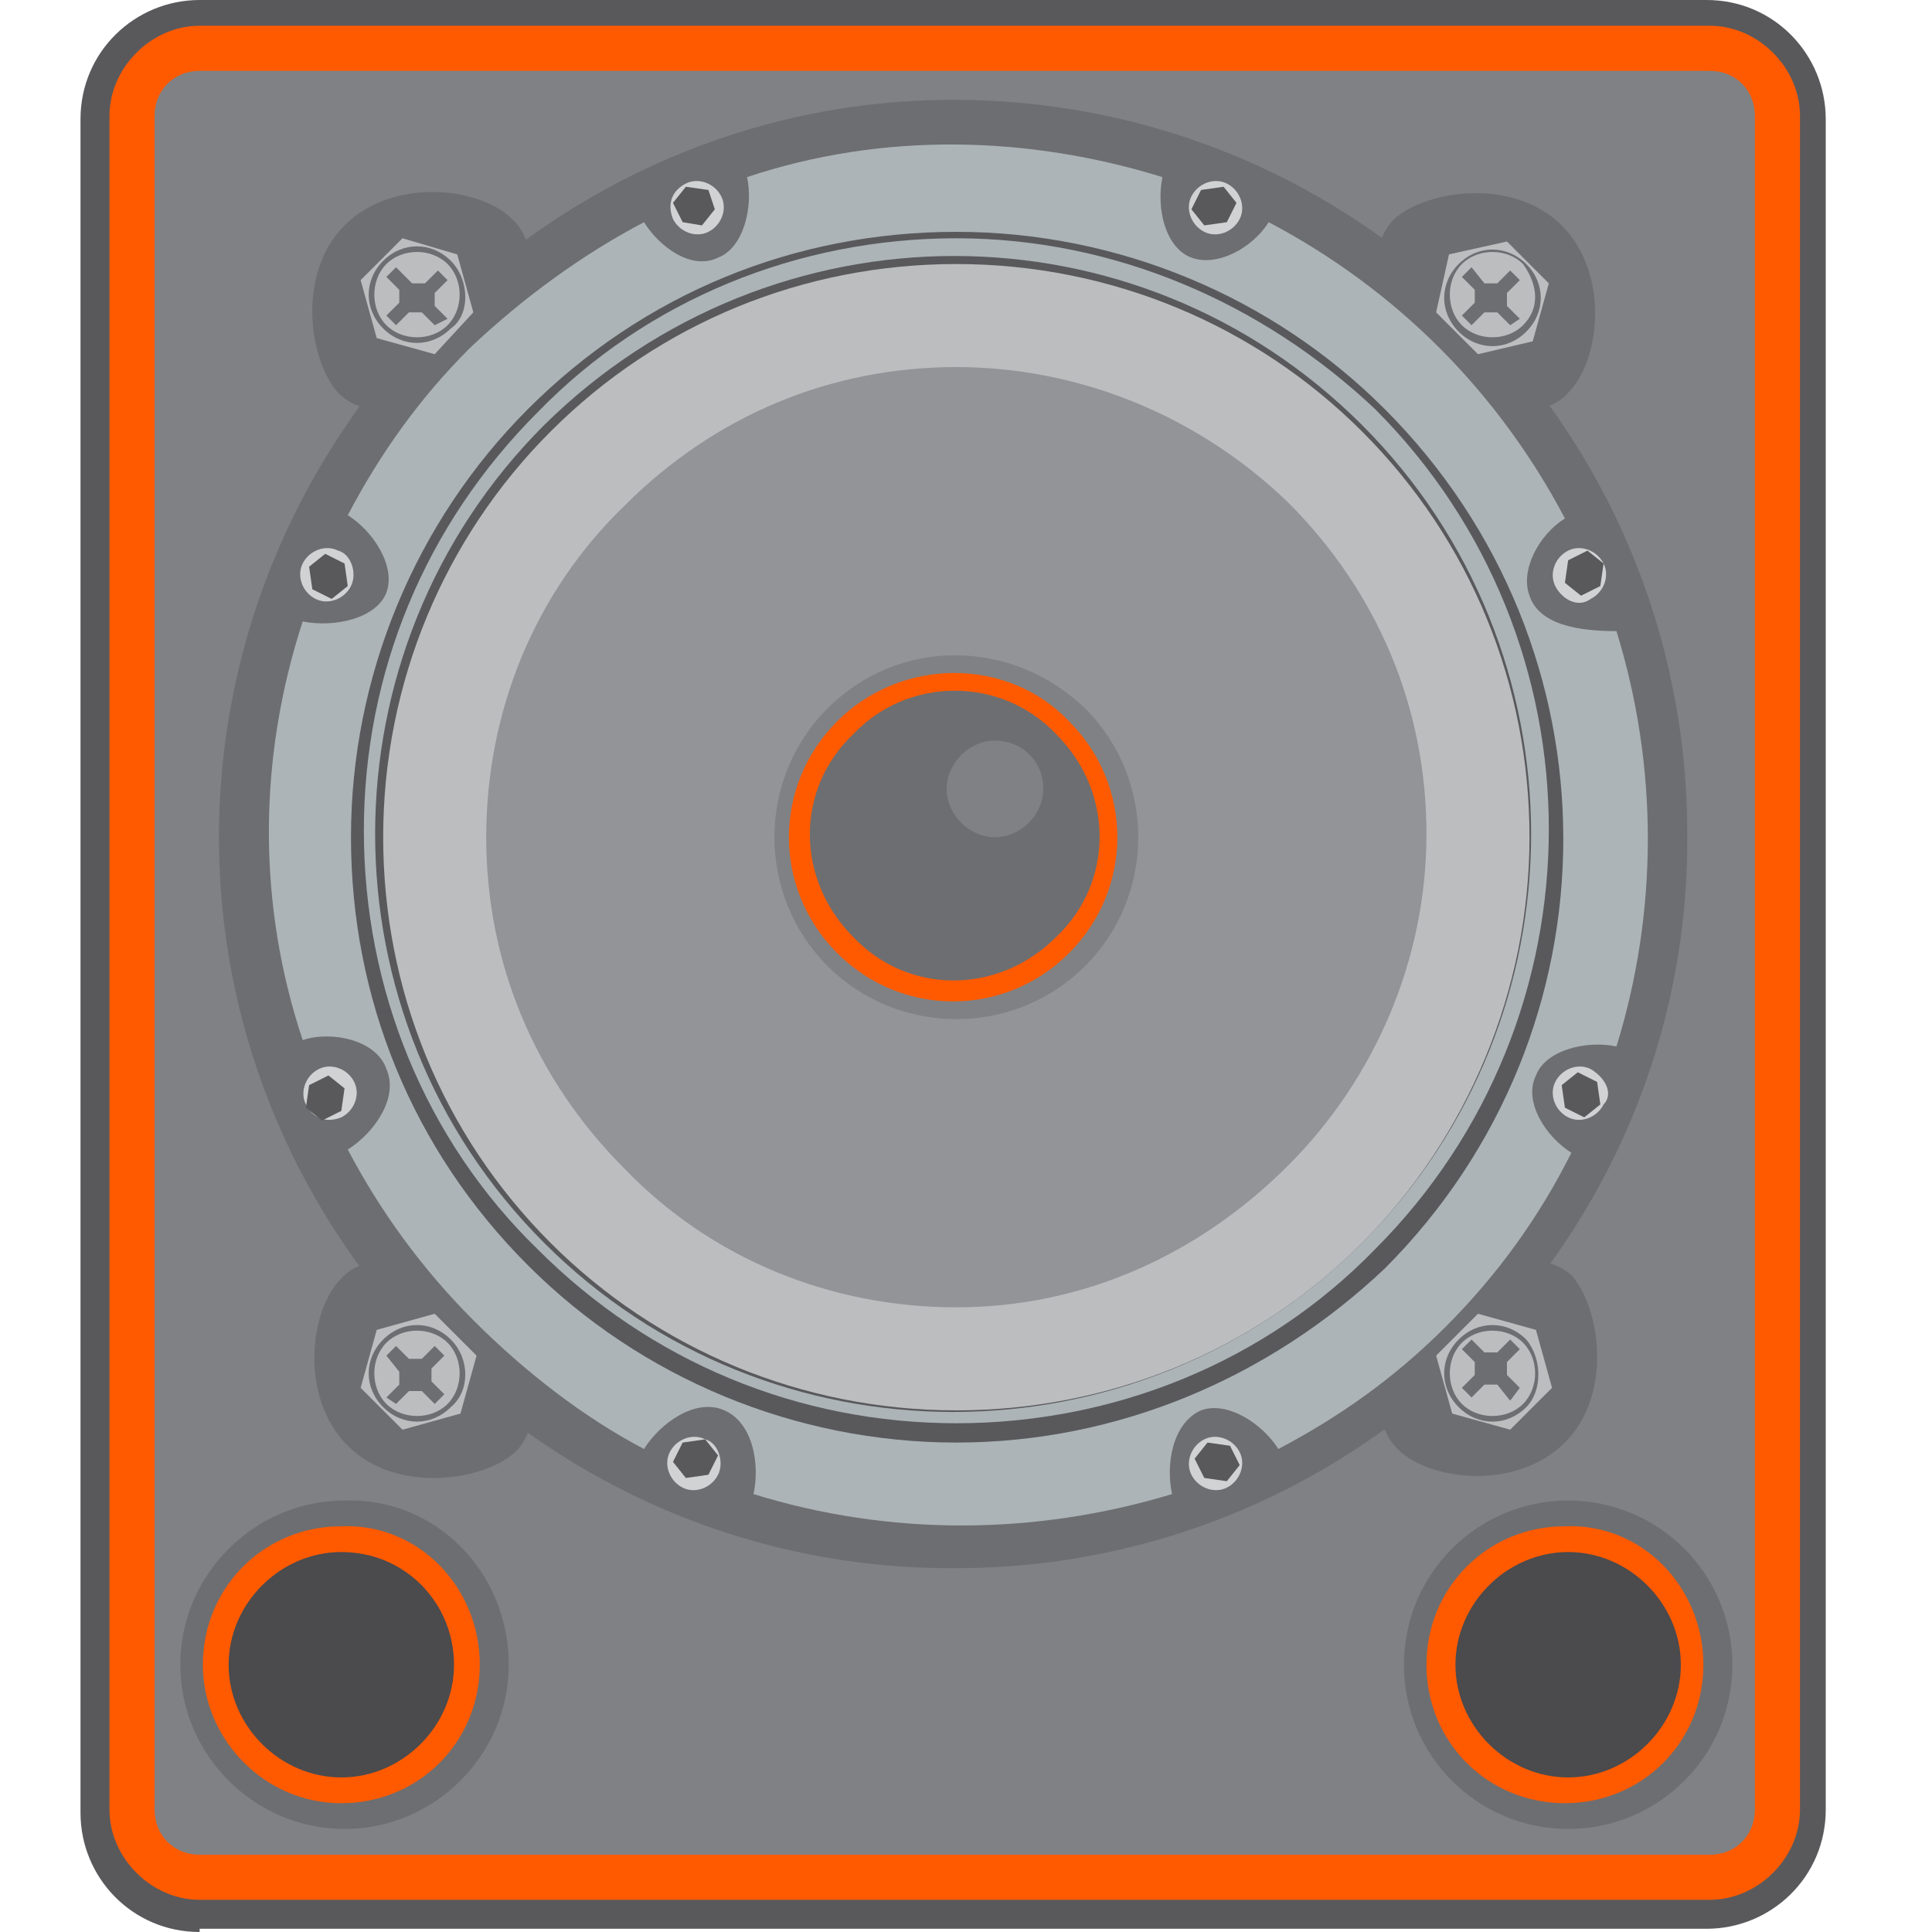 <svg enable-background="new 0 0 60 60" height="60" viewBox="0 0 60 60" width="60" xmlns="http://www.w3.org/2000/svg"><path d="m6.2 60c-2.1 0-3.7-1.7-3.7-3.7v-52.6c0-2.1 1.7-3.7 3.7-3.7h46.8c2.1 0 3.7 1.7 3.7 3.7v52.5c0 2.1-1.7 3.7-3.7 3.7h-46.8z" fill="#59595c"/><path d="m6.2 59c-1.5 0-2.8-1.3-2.8-2.8v-52.6c0-1.5 1.3-2.8 2.8-2.8h46.9c1.5 0 2.8 1.3 2.8 2.8v52.6c0 1.5-1.3 2.8-2.8 2.8z" fill="#ff5a00"/><path d="m6.2 2.2h46.9c.8 0 1.4.6 1.4 1.4v52.6c0 .8-.6 1.4-1.4 1.4h-46.9c-.8 0-1.4-.6-1.4-1.4v-52.6c0-.8.6-1.4 1.4-1.4z" fill="#808184"/><g fill="#6d6e71"><path d="m44.3 40.5c-1.5 1.5-1.9 3.5-.9 4.5s3.7 1.3 5.2-.2 1.1-4.2.2-5.2c-1-.9-3-.4-4.5.9zm-29.3-29.3c1.5-1.5 1.9-3.5.9-4.4-1-1-3.7-1.3-5.2.2s-1.1 4.2-.2 5.2c1 1 3 .6 4.5-1zm33.7 1c1-1 1.3-3.7-.2-5.2s-4.2-1.1-5.2-.2c-1 1-.5 2.9.9 4.4 1.6 1.6 3.6 2 4.5 1zm-38.1 27.5c-1 1-1.3 3.7.2 5.2s4.2 1.1 5.2.2c1-1 .5-2.9-.9-4.4-1.6-1.5-3.6-2-4.5-1z"/><circle cx="29.7" cy="26" r="21.3"/><path d="m29.6 3.1c12.6 0 22.8 10.2 22.8 22.8.1 12.6-10.2 22.8-22.7 22.8-12.6.1-22.9-10.2-22.9-22.7s10.3-22.9 22.8-22.9z"/></g><path d="m47.5 18.5c-.3-.8.3-1.9 1.1-2.4-1-1.9-2.3-3.7-3.9-5.3s-3.4-2.9-5.3-3.9c-.5.8-1.6 1.4-2.4 1.1s-1.1-1.5-.9-2.5c-4.2-1.3-8.7-1.4-12.9 0 .2.9-.1 2.2-.9 2.5-.8.4-1.8-.3-2.3-1.1-1.9 1-3.7 2.3-5.4 3.9-1.6 1.6-2.8 3.3-3.8 5.2.8.5 1.5 1.6 1.2 2.4s-1.6 1.1-2.6.9c-1.4 4.3-1.4 8.8 0 13 .9-.3 2.3 0 2.6.9.4.9-.4 2-1.2 2.5 1 1.9 2.3 3.7 3.9 5.3s3.4 3 5.3 4c.5-.8 1.6-1.6 2.5-1.2s1.1 1.7.9 2.6c4.2 1.3 8.7 1.3 13 0-.2-.9 0-2.2.9-2.6.8-.3 1.9.4 2.4 1.2 1.9-1 3.6-2.2 5.2-3.8s2.9-3.4 3.9-5.4c-.8-.5-1.5-1.6-1.1-2.4.3-.8 1.6-1.1 2.5-.9 1.3-4.2 1.3-8.7 0-12.9-1.2 0-2.4-.2-2.7-1.1z" fill="#acb4b8"/><path d="m29.7 44.8c-5 0-9.8-2-13.3-5.5-3.6-3.6-5.5-8.3-5.5-13.3s2-9.8 5.5-13.3c3.6-3.6 8.3-5.5 13.3-5.5s9.8 2 13.3 5.5c7.4 7.4 7.4 19.3 0 26.7-3.6 3.4-8.3 5.4-13.3 5.4zm0-37.4c-4.9 0-9.6 1.9-13 5.4-3.5 3.5-5.4 8.1-5.4 13s1.9 9.6 5.4 13c3.5 3.5 8.1 5.4 13 5.4s9.6-1.9 13-5.4c7.2-7.2 7.2-18.9 0-26.1-3.5-3.3-8.1-5.3-13-5.3z" fill="#59595c"/><path d="m42.3 13.2c7 7 7 18.4 0 25.4s-18.4 7-25.4 0-7-18.4 0-25.4c7.1-7 18.4-7 25.4 0z" fill="#59595c"/><path d="m41.9 13.8c-6.7-6.8-17.7-6.8-24.4 0s-6.7 17.7 0 24.4 17.7 6.7 24.4 0 6.7-17.7 0-24.4z" fill="#929497"/><path d="m29.7 43.8c-4.8 0-9.3-1.9-12.6-5.2-3.4-3.4-5.2-7.9-5.2-12.6 0-4.8 1.9-9.3 5.2-12.6 3.4-3.4 7.9-5.2 12.6-5.2 4.8 0 9.3 1.9 12.6 5.2 3.4 3.4 5.2 7.9 5.2 12.6s-1.9 9.3-5.2 12.6c-3.4 3.4-7.9 5.2-12.6 5.2zm0-32.4c-3.9 0-7.5 1.5-10.3 4.3-2.8 2.7-4.3 6.4-4.3 10.3s1.5 7.5 4.3 10.3c2.7 2.8 6.4 4.3 10.3 4.3s7.5-1.6 10.3-4.4c2.7-2.7 4.3-6.4 4.3-10.3s-1.5-7.5-4.3-10.3c-2.8-2.7-6.5-4.2-10.3-4.2z" fill="#bcbdbf"/><path d="m33.7 22c2.2 2.2 2.2 5.8 0 8s-5.8 2.2-8 0-2.2-5.8 0-8 5.7-2.2 8 0z" fill="#808184"/><path d="m33.2 22.4c2 2 2 5.2 0 7.2s-5.2 2-7.2 0-2-5.2 0-7.2 5.3-2 7.2 0z" fill="#ff5a00"/><path d="m32.8 22.8c1.8 1.8 1.8 4.6 0 6.3-1.8 1.8-4.6 1.8-6.3 0-1.8-1.8-1.8-4.6 0-6.3 1.7-1.8 4.6-1.8 6.3 0z" fill="#6d6e71"/><path d="m10.5 17.1c-.4-.2-.9 0-1.1.4s0 .9.4 1.1.9 0 1.1-.4 0-1-.4-1.1zm38.9 16.1c-.4-.2-.9 0-1.1.4s0 .9.4 1.1.9 0 1.1-.4c.3-.3.1-.8-.4-1.1zm-12-26c.4.2.9 0 1.1-.4s0-.9-.4-1.1-.9 0-1.1.4 0 .9.4 1.1zm-15.5 37.5c-.4-.2-.9 0-1.1.4s0 .9.4 1.1.9 0 1.1-.4 0-1-.4-1.1zm-.6-39c-.4.2-.6.6-.4 1.1.2.4.7.6 1.1.4s.6-.7.4-1.1-.7-.6-1.1-.4zm16.1 39c-.4.2-.6.7-.4 1.1s.7.6 1.1.4.6-.7.4-1.1-.7-.6-1.1-.4zm12-26.1c.4-.2.6-.7.4-1.1s-.7-.6-1.1-.4-.6.7-.4 1.1.7.7 1.1.4zm-39.5 14.6c-.4.2-.6.7-.4 1.1s.6.6 1.1.4c.4-.2.6-.7.4-1.1s-.7-.6-1.1-.4z" fill="#d1d2d3"/><path d="m10.1 17.2-.5.4.1.7.6.3.5-.4-.1-.7zm38.9 16.1-.5.4.1.7.6.3.5-.4-.1-.7zm-11.7-27.4-.3.6.4.5.7-.1.3-.6-.4-.5zm-16.1 38.9-.3.6.4.5.7-.1.3-.6-.4-.5zm.6-37.8.4-.5-.2-.6-.7-.1-.4.5.3.6zm15.7 37.8-.4.5.3.6.7.1.4-.5-.3-.6zm12.2-26.6.1-.7-.5-.4-.6.3-.1.7.5.4zm-40.1 15.5-.1.7.5.4.6-.3.1-.7-.5-.4z" fill="#59595c"/><path d="m47.6 10.6.5-1.8-1.3-1.3-1.8.4-.4 1.8 1.3 1.3zm-2.3-2.4c.6-.6 1.5-.6 2.1 0s.6 1.5 0 2.1-1.5.6-2.1 0-.6-1.5 0-2.1zm2 0c-.5-.5-1.4-.5-1.9 0s-.5 1.4 0 1.9 1.4.5 1.9 0 .5-1.2 0-1.9zm-.4 1.9-.4-.4c-.1 0-.3 0-.4 0l-.4.4-.3-.3.4-.4c0-.1 0-.3 0-.4l-.4-.4.3-.3.4.5h.4l.4-.4.3.3-.4.4v.4l.4.4zm-34.9 31.6c-.5.5-.5 1.4 0 1.9s1.4.5 1.9 0 .5-1.4 0-1.9-1.4-.5-1.9 0zm1.5.1.3.3-.4.4v.4l.4.4-.3.3-.4-.4c-.1 0-.3 0-.4 0l-.4.4-.3-.2.4-.4c0-.1 0-.2 0-.4l-.4-.5.3-.3.4.4h.4zm32.4-1-1.3 1.3.5 1.8 1.8.5 1.3-1.3-.5-1.8zm1.5 2.9c-.6.6-1.5.6-2.1 0s-.6-1.5 0-2.1 1.5-.6 2.1 0c.5.6.5 1.6 0 2.1zm-2-2c-.5.5-.5 1.4 0 1.9s1.4.5 1.9 0 .5-1.4 0-1.9-1.4-.5-1.9 0zm1.5 1.8-.4-.5c-.1 0-.3 0-.4 0l-.4.4-.3-.3.4-.4c0-.1 0-.2 0-.4l-.4-.4.3-.3.4.4h.4l.4-.4.3.3-.4.4v.4l.4.4zm-35.2-2.2-.5 1.8 1.3 1.3 1.8-.5.5-1.8-1.3-1.3zm2.3 2.4c-.6.6-1.5.6-2.1 0s-.6-1.5 0-2.1 1.5-.6 2.1 0 .6 1.6 0 2.1zm-2-35.5c-.5.5-.5 1.4 0 1.9s1.4.5 1.9 0 .5-1.4 0-1.9-1.4-.5-1.9 0zm1.5 1.9-.4-.4c-.1 0-.3 0-.4 0l-.4.4-.3-.3.4-.4c0-.1 0-.3 0-.4l-.4-.4.3-.3.5.5h.4l.4-.4.3.3-.4.4v.4l.4.4zm-1-2.7-1.3 1.3.5 1.8 1.8.5 1.2-1.3-.5-1.8zm1.5 2.8c-.6.6-1.5.6-2.1 0s-.6-1.5 0-2.1 1.5-.6 2.1 0 .6 1.7 0 2.1z" fill="#bcbdbf"/><path d="m32.4 24.5c0 .8-.7 1.5-1.5 1.5s-1.5-.7-1.5-1.5.7-1.5 1.5-1.5 1.5.6 1.5 1.5z" fill="#808184"/><path d="m15.8 51.7c0 2.8-2.3 5.1-5.1 5.1s-5.1-2.3-5.1-5.1 2.3-5.1 5.1-5.1c2.8-.1 5.1 2.2 5.1 5.1z" fill="#6d6e71"/><path d="m14.9 51.7c0 2.4-1.9 4.3-4.3 4.3s-4.3-2-4.3-4.3c0-2.4 1.9-4.3 4.3-4.3 2.4-.1 4.3 1.9 4.3 4.3z" fill="#ff5a00"/><path d="m14.1 51.7c0 1.9-1.6 3.5-3.5 3.5s-3.5-1.6-3.5-3.5 1.6-3.5 3.5-3.5c2 0 3.5 1.6 3.5 3.5z" fill="#4b4a4d"/><circle cx="48.7" cy="51.7" fill="#6d6e71" r="5.1"/><path d="m52.9 51.7c0 2.4-1.9 4.3-4.3 4.3s-4.3-1.9-4.3-4.3 1.9-4.3 4.3-4.3c2.4-.1 4.3 1.9 4.3 4.3z" fill="#ff5a00"/><path d="m52.2 51.7c0 1.9-1.6 3.5-3.5 3.5s-3.5-1.6-3.5-3.5 1.6-3.5 3.5-3.5 3.5 1.6 3.5 3.5z" fill="#4b4a4d"/></svg>